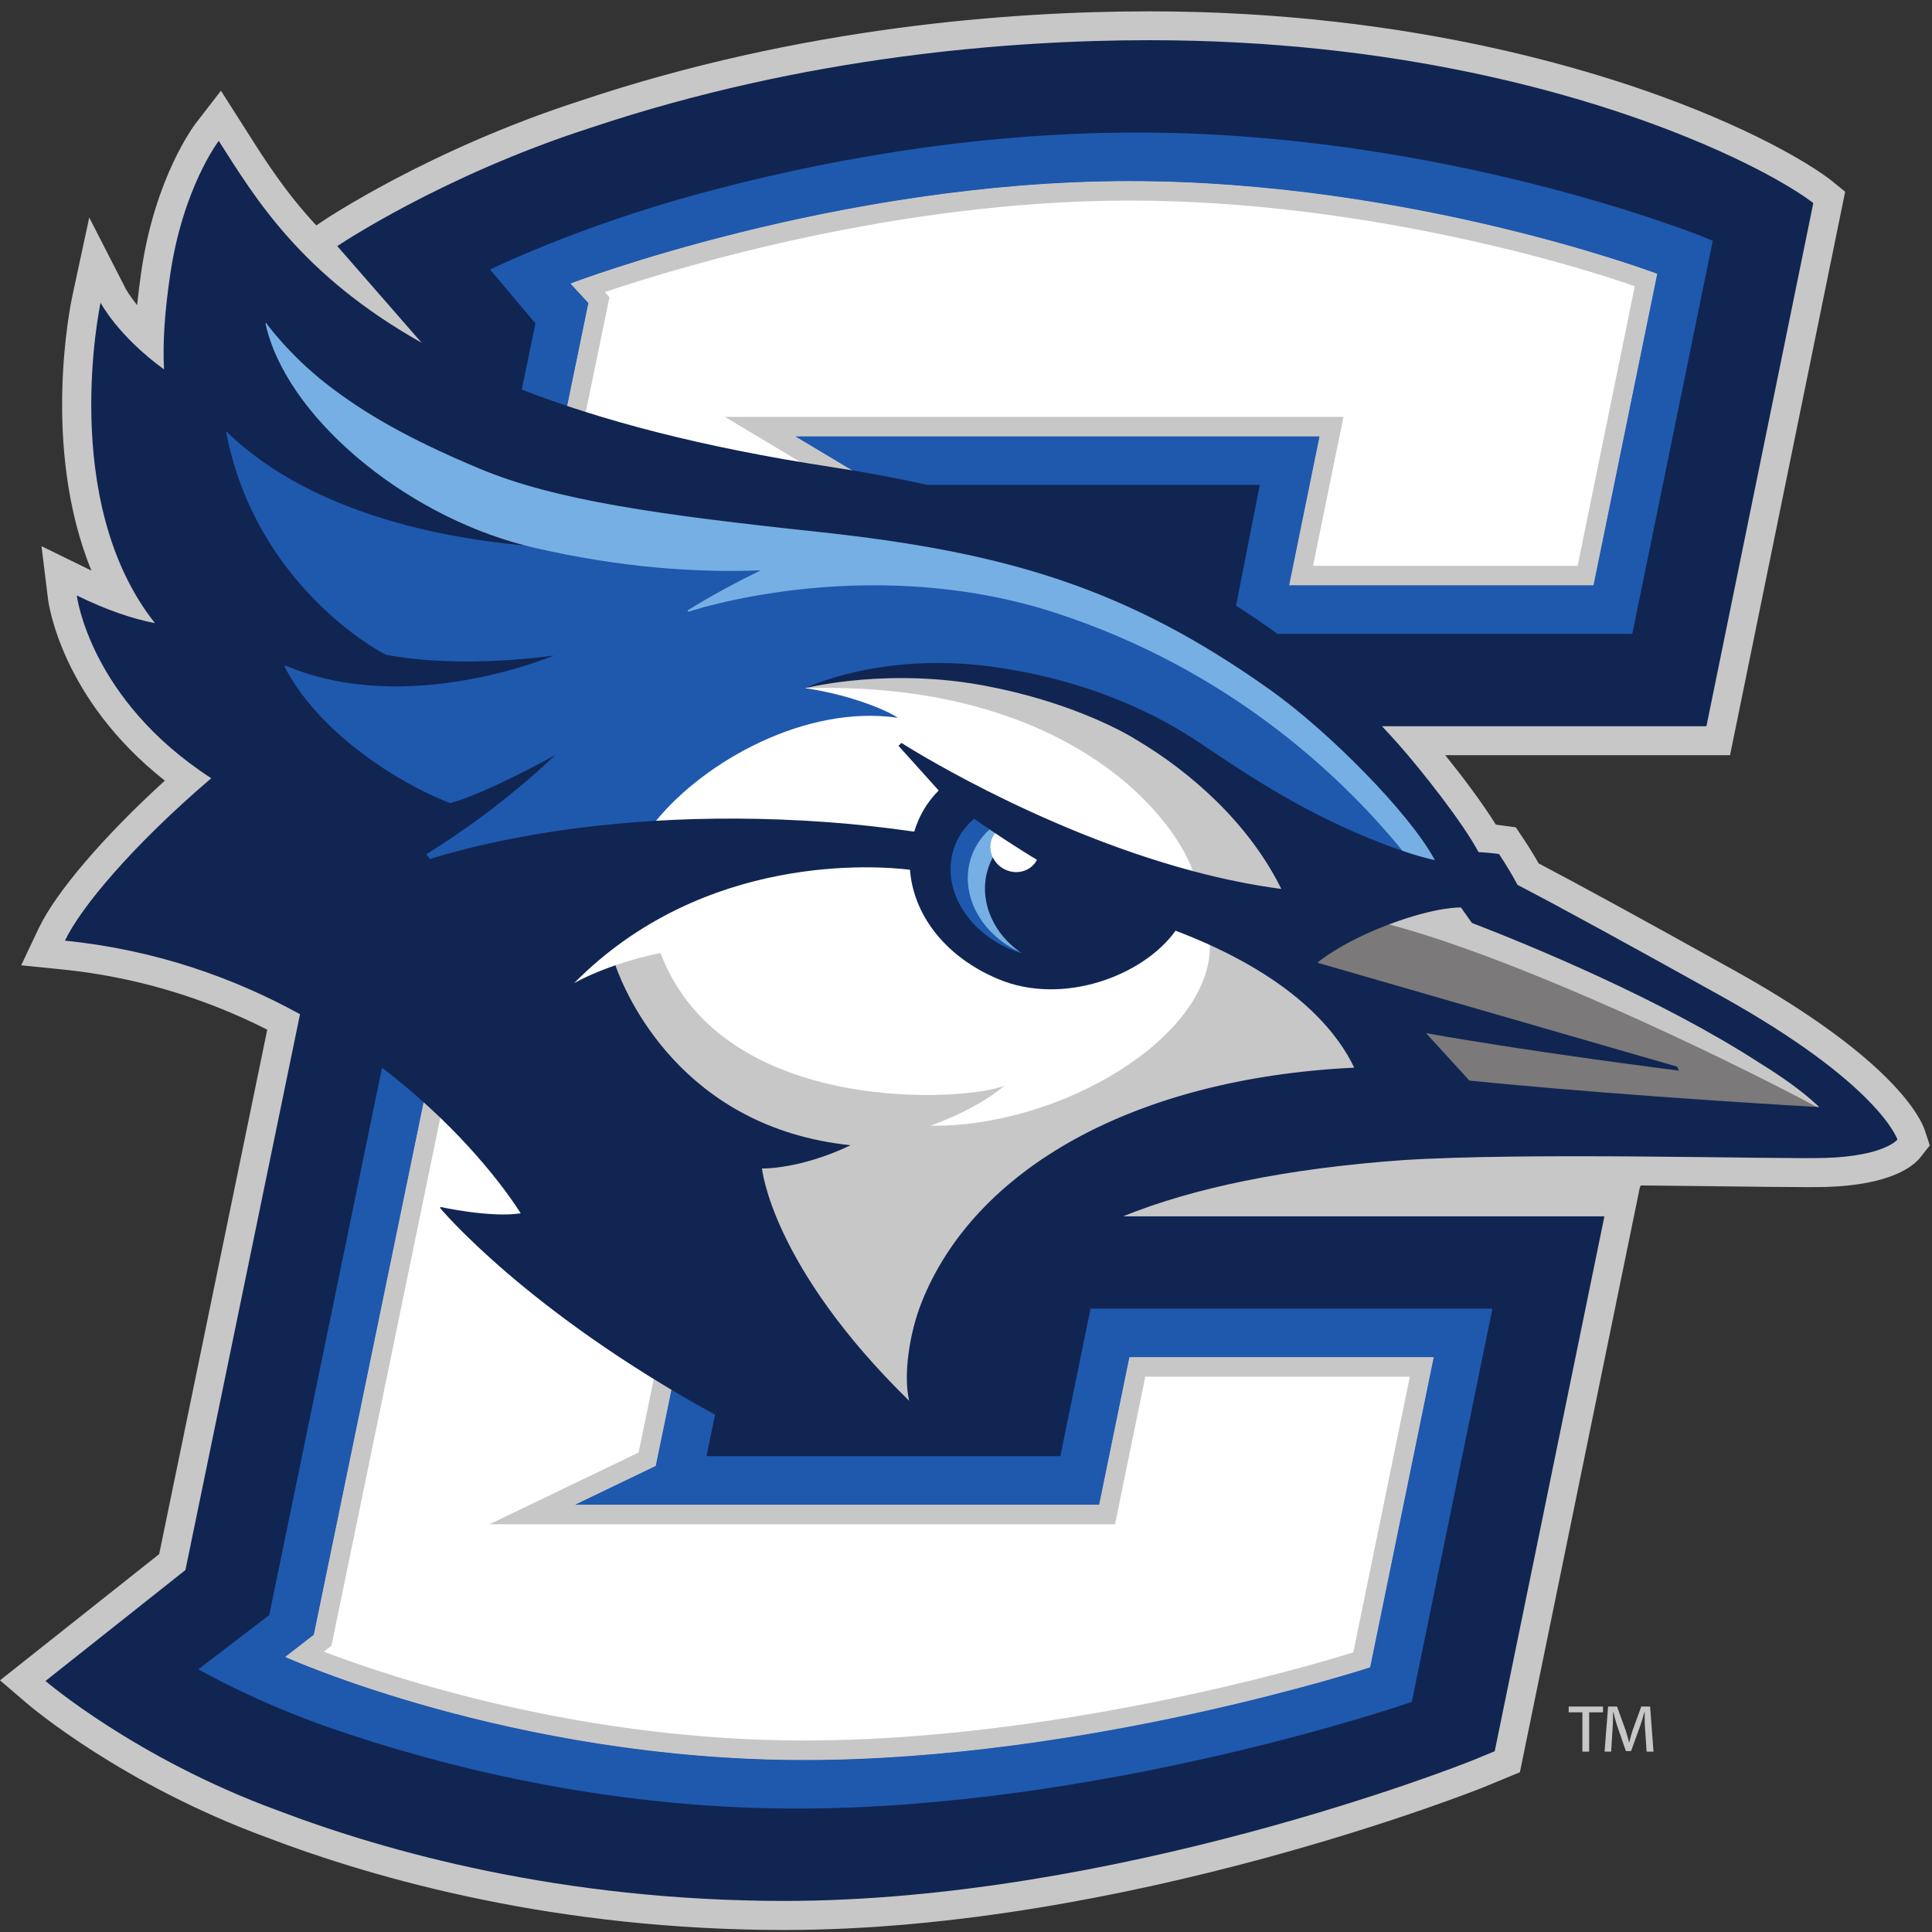 <?xml version="1.0" encoding="UTF-8"?>
<svg width="200px" height="200px" viewBox="0 0 200 200" version="1.1" xmlns="http://www.w3.org/2000/svg" xmlns:xlink="http://www.w3.org/1999/xlink">
    <rect x="0" y="0" width="200" height="200" fill="#333333" stroke="none"/>
    <!-- Generator: Sketch 54.1 (76490) - https://sketchapp.com -->
    <title>creighton</title>
    <desc>Created with Sketch.</desc>
    <g id="creighton" stroke="none" stroke-width="1" fill="none" fill-rule="evenodd">
        <g id="creighton_BGL" transform="translate(0, -0)">
            <g id="creighton" transform="translate(0, 1)">
                <g id="g10" transform="translate(99.971, 99.399) scale(-1, 1) rotate(-180) translate(-99.971, -99.399) translate(0, 0.007)" fill-rule="nonzero">
                    <g id="g12">
                        <path d="M170.456,18.465 L170.268,21.279 C170.245,21.643 170.268,22.089 170.256,22.546 L170.221,22.546 C170.105,22.112 169.961,21.62 169.822,21.209 L168.85,18.524 L168.31,18.524 L167.361,21.279 C167.242,21.655 167.126,22.112 167.019,22.546 L166.984,22.546 C166.972,22.1 166.984,21.703 166.96,21.279 L166.786,18.465 L166.105,18.465 L166.469,23.132 L167.395,23.132 L168.31,20.599 C168.426,20.249 168.52,19.861 168.639,19.428 L168.662,19.428 C168.767,19.861 168.873,20.272 168.989,20.611 L169.904,23.132 L170.818,23.132 L171.171,18.465 L170.456,18.465 Z M165.941,23.132 L165.941,22.534 L164.51,22.534 L164.51,18.465 L163.807,18.465 L163.807,22.534 L162.389,22.534 L162.389,23.132 L165.941,23.132 L165.941,23.132 Z" id="path14" fill="#C8C7C7"></path>
                        <path d="M81.196,0 C57.674,0 39.073,5.21 27.609,9.583 C12.621,15.09 3.143,23.147 2.746,23.491 L0,25.844 L16.479,38.911 L27.666,93.201 C20.96,96.593 13.824,98.69 6.409,99.437 L2.191,99.862 L4.005,103.693 C5.796,107.452 10.77,113.248 17.064,118.979 C6.357,127.421 5.023,137.325 4.971,137.778 L4.297,143.251 C4.297,143.251 9.395,140.757 9.464,140.723 C4.237,153.521 7.316,168.343 7.477,169.084 L9.238,177.274 L13.055,169.82 C13.063,169.82 13.408,169.185 14.195,168.204 C14.31,169.317 14.457,170.497 14.636,171.75 C16.067,181.484 20.098,186.807 20.267,187.028 L22.871,190.4 L25.575,186.153 C27.449,183.196 29.562,179.871 32.742,176.457 L33.229,176.787 C33.682,177.097 44.49,184.332 60.157,189.387 C82.935,197.014 104.719,198.617 118.978,198.617 C146.397,198.617 166.3,192.2 175.726,188.379 C185.418,184.445 189.437,181.226 189.602,181.087 L191.011,179.944 L179.094,121.614 L149.611,121.614 C151.42,119.371 153.454,116.67 154.852,114.423 C155.096,114.398 156.919,114.145 156.919,114.145 L157.662,113.032 C158.306,112.064 158.845,111.18 159.281,110.41 C163.513,108.188 170.036,104.624 179.651,99.268 C196.226,90.031 198.908,83.876 199.276,82.734 L199.769,81.217 L198.78,79.963 C198.12,79.126 195.851,77.14 189.112,76.921 C188.605,76.907 187.895,76.9 187.009,76.9 C185.091,76.9 182.318,76.937 179.051,76.974 C176.239,77.005 169.853,77.072 169.853,77.072 L169.751,76.845 L157.339,16.329 L153.652,14.805 C153.293,14.658 116.662,0 81.196,0" id="path16" fill="#C8C7C7"></path>
                        <path d="M149.739,109.782 L149.285,110.698 C146.789,115.746 137.879,124.623 131.878,128.89 C124.457,134.165 117.516,137.803 110.03,140.336 C103.067,142.694 95.254,144.249 84.703,145.377 C67.502,147.216 57.395,148.725 49.886,151.87 C42.997,154.754 38.3,157.353 34.181,160.561 C30.444,163.469 28.075,166.719 28.05,166.752 L27.054,168.332 L26.783,166.51 L26.853,166.187 C27.764,161.95 30.725,157.331 35.194,153.181 C38.917,149.723 43.462,146.789 48.212,144.752 C35.103,146.947 27.753,151.804 23.841,155.618 L22.387,157.037 L22.762,155.04 C25.881,138.482 39.532,131.5 39.671,131.437 L39.817,131.39 C42.286,130.913 45.134,130.671 48.284,130.671 C49.338,130.671 50.414,130.697 51.503,130.751 C48.568,130.015 44.893,129.377 40.965,129.377 C36.821,129.376 33.052,130.091 29.766,131.505 L28.491,132.006 L28.901,130.446 C31.159,126.082 35.106,122.695 38.019,120.622 C41.074,118.449 44.489,116.657 47.494,115.644 C45.586,114.285 42.386,111.853 42.129,111.668 L43.732,109.53 C43.732,109.53 46.645,111.08 54.476,112.577 C62.309,114.073 67.622,114.406 67.622,114.406 C67.622,114.406 68.208,114.351 68.316,114.476 C74.404,121.612 85.082,126.539 93.662,124.813 C93.805,124.896 94.115,125.01 94.172,125.067 C93.039,126.766 86.044,129.06 83.977,128.749 C83.977,128.749 84.863,128.987 85.181,129.069 C87.757,129.731 91.137,130.691 95.46,130.665 C98.138,130.632 100.491,130.656 103.301,130.164 C107.54,129.375 111.178,128.379 113.782,127.337 C115.658,126.568 120.254,124.218 122.033,123.188 C125.932,120.876 132.163,116.591 136.626,111.822 C142.64,109.793 146.858,109.557 148.078,109.565 C149.295,109.575 149.739,109.782 149.739,109.782" id="path18" fill="#1E59AE"></path>
                        <path d="M102.745,109.111 C102.865,109.677 103.067,110.221 103.341,110.726 C103.341,110.726 103.864,111.603 104.498,112.238 C104.699,112.437 104.94,112.627 105.177,112.796 L100.684,115.729 C99.292,114.622 98.302,113.127 97.928,111.387 C96.952,106.844 100.329,102.054 105.615,100.482 L105.881,100.403 L106.384,101.48 L106.154,101.632 C103.487,103.403 102.146,106.338 102.745,109.111" id="path20" fill="#1E59AE"></path>
                        <path d="M112.367,64.965 L109.239,49.693 L73.928,49.693 L74.834,54.076 C72.841,54.972 70.915,55.951 69.072,56.977 L68.917,56.281 C68.917,56.281 68.919,56.281 68.919,56.277 L67.31,48.485 L59.219,44.595 L59.5,43.369 L114.312,43.369 L117.442,58.644 L147.62,58.644 L141.277,27.69 C137.849,26.615 110.344,18.243 83.267,18.243 C67.748,18.243 54.027,21.134 45.251,23.554 C38.001,25.557 32.851,27.57 30.792,28.426 L33.074,30.197 L44.411,85.187 C44.413,85.183 44.413,85.183 44.413,85.183 L44.556,85.856 C42.207,87.994 40.155,89.628 39.13,90.423 L27.287,32.963 L19.373,26.909 L20.211,26.427 C20.27,26.391 26.197,22.997 34.096,20.27 C45.117,16.463 62.451,11.922 82.44,11.922 C114.079,11.922 145.544,22.72 145.841,22.829 L146.713,23.148 L155.286,64.965 L112.367,64.965" id="path22" fill="#1E59AE"></path>
                        <path d="M176.805,175.772 C176.554,175.88 149.99,186.716 117.744,186.716 C103.045,186.716 87.712,184.575 72.168,180.352 C59.529,176.919 50.535,172.51 50.445,172.465 L49.708,172.1 L54.734,166.139 L53.286,159.109 C54.265,158.736 56.387,157.944 59.222,157.024 L59.334,157.556 C59.332,157.556 59.332,157.556 59.332,157.556 L61.612,168.616 L60.189,170.164 C62.389,170.955 68.491,173.047 76.848,175.117 C86.564,177.525 101.4,180.394 116.918,180.394 C143.441,180.394 167.056,172.368 170.806,171.032 L164.427,139.849 L134.246,139.849 L137.396,155.269 L79.982,155.269 L86.476,151.382 C86.466,151.384 86.457,151.385 86.447,151.387 L86.476,151.381 L87.189,150.68 C90.37,150.073 92.988,149.511 94.561,148.947 L129.631,148.947 L127.102,136.101 L127.475,135.865 C128.591,135.155 129.701,134.409 130.771,133.648 L130.938,133.529 L169.499,133.529 L178.041,175.238 L176.805,175.772" id="path24" fill="#1E59AE"></path>
                        <path d="M102.443,113.932 C101.397,112.991 100.646,111.762 100.335,110.322 C99.558,106.686 101.844,102.913 105.601,101.231 C105.61,101.225 105.694,101.2 105.702,101.194 L105.786,101.494 C103.142,103.349 101.824,106.364 102.43,109.178 C102.559,109.776 102.768,110.347 103.059,110.879 L103.135,111.023 L103.065,111.171 C102.901,111.51 102.825,111.88 102.847,112.241 C102.874,112.648 103.019,113.03 103.268,113.348 L103.483,113.62 L103.194,113.813 C102.998,113.944 102.808,114.073 102.622,114.198 C102.622,114.198 102.526,114.054 102.443,113.932" id="path26" fill="#76AFE3"></path>
                        <path d="M149.105,111.049 C147.85,113.399 145.239,116.661 141.754,120.235 C138.444,123.624 134.845,126.779 131.878,128.89 C124.457,134.165 117.516,137.803 110.03,140.336 C103.067,142.694 95.254,144.249 84.703,145.377 C67.502,147.216 57.395,148.725 49.886,151.87 C42.997,154.754 38.3,157.353 34.181,160.561 C30.451,163.462 28.075,166.72 28.05,166.752 L26.923,167.67 L26.853,166.187 C28.569,158.199 37.344,149.565 47.735,144.962 C48.77,144.504 52.302,143.728 54.338,143.327 C54.618,143.254 54.901,143.184 55.181,143.119 C64.362,140.983 72.35,140.491 78.755,140.754 C76.335,139.565 73.557,138.102 71.162,136.586 L71.278,136.464 C71.278,136.464 89.197,142.546 108.524,136.584 C108.582,136.567 108.632,136.55 108.687,136.533 C108.926,136.456 109.168,136.377 109.411,136.298 C126.704,130.634 138.381,120.051 145.197,111.707 C145.482,111.325 145.993,110.767 146.464,110.627 C147.16,110.419 147.809,110.249 148.402,110.12 L149.758,109.824 L149.105,111.049" id="path28" fill="#76AFE3"></path>
                        <path d="M133.497,139.236 L136.643,154.656 L82.2,154.656 L89.008,150.58 L88.962,150.352 C87.918,150.532 86.888,150.699 85.902,150.851 C75.578,152.434 66.399,154.552 58.622,157.146 L60.949,168.433 L59.118,170.425 C59.732,170.656 66.555,173.198 76.681,175.708 C86.432,178.126 101.331,181.007 116.918,181.007 C132.019,181.007 146.066,178.4 155.191,176.211 C164.759,173.917 171.059,171.595 171.515,171.426 L164.927,139.236 L133.497,139.236" id="path30" fill="#FFFFFF"></path>
                        <path d="M83.267,17.632 C67.679,17.632 53.901,20.532 45.089,22.964 C36,25.473 30.182,28.012 29.593,28.27 L32.519,30.544 L44.027,86.359 C49.961,81.067 53.272,76.316 54.421,74.514 L54.928,73.723 L53.998,73.581 C53.453,73.498 52.818,73.453 52.112,73.453 C50.372,73.453 48.488,73.707 47.212,73.918 L47.117,73.934 L47.183,73.864 C49.744,71.172 57.055,64.096 69.607,56.582 L67.848,48.063 L59.486,44.04 L59.5,43.981 L113.812,43.981 L116.943,59.255 L148.374,59.255 L141.804,27.217 C140.934,26.936 111.874,17.632 83.267,17.632" id="path32" fill="#FFFFFF"></path>
                        <path d="M93.668,54.316 C86.226,61.601 82.436,67.826 80.566,71.766 C78.518,76.085 78.253,78.659 78.243,78.769 L78.174,79.49 L78.9,79.47 L78.954,79.47 C79.273,79.47 81.961,79.513 85.678,80.916 C79.168,82.04 73.666,84.97 69.309,89.629 C65.805,93.381 64.016,97.278 63.324,99.048 C61.956,98.547 60.695,97.986 59.746,97.458 L59.504,97.322 L58.783,98.272 L58.978,98.471 C69.458,109.066 82.681,110.648 89.629,110.648 C91.856,110.648 93.499,110.488 94.279,110.392 L94.803,110.327 L94.841,109.802 C95.18,105.206 98.458,101.174 103.608,99.02 C105.194,98.356 106.939,98.021 108.789,98.021 C113.642,98.021 118.733,100.404 121.172,103.819 L121.458,104.221 L121.921,104.045 C123.16,103.575 124.37,103.073 125.515,102.551 C135.102,98.185 139.101,93.068 140.766,89.544 L141.177,88.673 L140.216,88.627 C129.217,88.097 119.314,85.564 111.581,81.306 C104.039,77.151 98.648,71.416 95.994,64.713 C94.703,61.456 94.177,57.341 94.742,54.926 L95.245,52.776 L93.668,54.316" id="path34" fill="#FFFFFF"></path>
                        <path d="M118.036,123.715 C116.28,124.731 114.404,125.649 112.462,126.447 C109.183,127.757 105.663,128.768 101.994,129.45 C99.216,129.939 96.397,130.203 93.615,130.237 C93.514,130.238 93.41,130.239 93.309,130.239 C90.857,130.239 88.702,129.754 87.025,129.542 C85.695,129.334 83.376,128.561 83.356,128.55 C83.353,128.549 83.351,128.549 83.35,128.549 L83.35,128.549 C88.616,127.787 92.443,125.913 92.92,125.489 C83.419,126.86 72.97,121.006 67.914,114.825 C68.002,114.568 67.952,114.184 67.952,114.184 C70.466,114.335 73.044,114.409 75.619,114.409 C78.922,114.409 82.308,114.285 85.681,114.039 C88.46,113.837 91.444,113.508 94.549,113.064 L95.094,112.987 L95.254,113.512 C95.366,113.881 95.5,114.248 95.652,114.599 C96.118,115.677 96.782,116.654 97.63,117.506 L98.057,117.937 L95.416,120.871 C100.314,118.026 111.143,112.245 123.321,108.996 C126.51,108.145 129.616,107.517 132.556,107.132 L133.743,106.977 L133.216,108.052 C130.277,114.024 124.747,119.733 118.036,123.715" id="path36" fill="#FFFFFF"></path>
                        <path d="M107.683,111.329 C106.32,112.154 104.907,113.055 103.483,114.008 C103.447,114.03 103.202,113.783 103.017,113.546 C102.738,113.19 102.559,112.751 102.526,112.262 C102.503,111.828 102.594,111.408 102.776,111.031 C102.931,110.581 103.434,109.365 103.689,109.234 C104.046,109.052 104.436,108.932 104.843,108.889 C104.962,108.876 105.085,108.869 105.203,108.869 C106.359,108.869 107.4,109.487 107.918,110.483 L108.197,111.016 L107.683,111.329" id="path38" fill="#FFFFFF"></path>
                        <path d="M190.026,84.449 C190.026,84.449 188.562,85.853 188.498,85.906 C187.029,87.27 185.008,88.75 182.496,90.296 C172.144,96.996 158.335,102.634 152.778,104.783 L151.761,106.22 L151.581,106.472 C151.581,106.472 148.051,106.364 143.758,104.77 L143.756,104.77 L143.587,104.706 C143.579,104.703 143.573,104.7 143.565,104.697 L141.687,103.99 L141.765,103.97 C137.902,102.29 135.064,99.847 135.064,99.847 L167.697,90.413 C162.324,91.147 145.869,93.804 145.869,93.804 L151.802,87.32 C151.802,87.32 164.807,85.953 185.362,84.723 C186.056,84.677 190.026,84.449 190.026,84.449" id="path40" fill="#7B7979"></path>
                        <path d="M140.766,89.544 C139.101,93.068 135.102,98.185 125.515,102.551 C125.515,102.551 125.229,102.342 125.248,101.967 C125.398,92.435 109.79,83.071 96.307,83.259 C96.307,83.259 101.006,84.833 103.987,87.414 C100.454,85.823 74.875,83.996 68.374,101.131 C66.757,100.818 65.155,100.367 63.704,99.864 C63.5,99.793 63.194,99.384 63.256,99.224 C64.564,95.79 70.251,83.586 85.678,80.916 C81.961,79.513 79.273,79.47 78.954,79.47 L78.9,79.47 L78.174,79.49 L78.243,78.769 C78.253,78.659 78.518,76.085 80.566,71.766 C82.436,67.826 86.226,61.601 93.668,54.316 L95.244,52.776 L94.742,54.926 C94.177,57.341 94.703,61.456 95.994,64.713 C98.648,71.416 104.039,77.151 111.581,81.306 C119.314,85.564 129.217,88.097 140.216,88.627 L141.177,88.673 L140.766,89.544" id="path42" fill="#C8C7C7"></path>
                        <path d="M133.216,108.052 C130.277,114.024 124.747,119.733 118.036,123.715 C116.28,124.731 114.405,125.649 112.462,126.447 C109.183,127.757 105.663,128.768 101.994,129.45 C99.216,129.939 96.397,130.203 93.615,130.237 C93.514,130.238 93.41,130.239 93.309,130.239 C92.089,130.239 89.71,130.086 88.429,129.856 C85.3,129.295 83.708,128.676 83.35,128.549 C109.724,129.318 121.205,115.976 123.485,109.615 C123.759,109.044 124.286,108.742 124.766,108.624 C127.447,107.96 130.062,107.459 132.556,107.132 L133.743,106.977 L133.216,108.052" id="path44" fill="#C8C7C7"></path>
                        <path d="M188.769,85.654 C188.769,85.654 188.562,85.853 188.498,85.906 C187.029,87.27 185.008,88.75 182.496,90.296 C172.144,96.996 158.335,102.634 152.778,104.783 L151.761,106.22 L151.581,106.472 L151.273,106.489 C151.273,106.489 151.225,106.49 151.135,106.49 C150.476,106.49 147.979,106.362 143.565,104.697 L142.685,104.385 C142.685,104.385 143.465,104.197 143.791,104.097 C157.084,100.573 177.918,90.615 188.081,85.202 C189.767,84.29 190.026,84.449 190.026,84.449 L188.769,85.654" id="path46" fill="#C8C7C7"></path>
                        <path d="M116.918,181.038 C86.737,181.038 59.062,170.438 59.062,170.438 L60.914,168.423 L58.584,157.124 C59.214,156.915 59.855,156.707 60.508,156.5 L63.09,169.027 L62.608,169.554 C70.36,172.172 92.971,179.028 116.918,179.028 C141.224,179.028 163.449,172.215 169.231,170.159 L163.315,141.217 L135.926,141.217 L139.073,156.636 L75.036,156.636 L84.348,151.062 C85.303,150.893 88.987,150.315 88.987,150.315 L89.043,150.596 L82.315,154.624 L136.604,154.624 L133.458,139.203 L164.953,139.203 L171.55,171.447 C171.55,171.447 146.155,181.038 116.918,181.038" id="path48" fill="#C8C7C7"></path>
                        <path d="M116.917,59.288 L113.786,44.014 L59.5,44.014 L67.877,48.043 L69.644,56.595 C68.959,57.006 67.938,57.631 67.816,57.71 L66.106,49.423 L50.666,41.999 L115.428,41.999 L118.559,57.274 L145.947,57.274 L140.095,28.743 C134.687,27.019 108.648,19.613 83.267,19.613 C60.286,19.613 40.859,26.011 33.517,28.81 L34.31,29.412 L45.733,84.829 C45.325,85.19 44.364,86.063 44.007,86.419 L32.491,30.561 L29.531,28.266 C29.531,28.266 53.083,17.598 83.267,17.598 C112.506,17.598 141.832,27.193 141.832,27.193 L148.412,59.288 L116.917,59.288" id="path50" fill="#C8C7C7"></path>
                        <path d="M188.081,85.202 C187.523,85.236 186.15,85.316 185.398,85.359 C164.668,86.606 152.112,87.931 152.112,87.931 L147.62,92.841 C158.927,90.823 173.809,88.96 173.809,88.96 L173.612,89.373 L136.375,100.136 C136.375,100.136 138.649,102.112 143.457,103.97 C143.569,104.013 143.679,104.055 143.791,104.097 C148.765,105.972 151.238,105.847 151.238,105.847 L152.367,104.253 C158.37,101.938 171.921,96.378 182.148,89.759 C184.499,88.308 186.537,86.853 188.061,85.436 C188.131,85.375 188.324,85.19 188.324,85.19 C188.324,85.19 188.235,85.196 188.081,85.202 L188.081,85.202 Z M95.396,64.951 C94.133,61.762 93.494,57.437 94.117,54.777 C79.842,68.746 78.882,78.829 78.882,78.829 C78.882,78.829 82.804,78.721 88.056,81.237 C70.551,83.055 64.747,96.915 63.704,99.864 C61.997,99.273 60.496,98.611 59.434,98.019 C72.922,111.652 90.979,110.149 94.202,109.754 C94.536,105.22 97.709,100.792 103.363,98.427 C110.006,95.647 118.344,98.755 121.694,103.445 C122.96,102.965 124.14,102.472 125.248,101.967 C134.81,97.613 138.649,92.521 140.187,89.268 C117.338,88.167 100.863,78.744 95.396,64.951 L95.396,64.951 Z M146.155,23.629 L145.621,23.435 C145.318,23.324 113.828,12.567 82.44,12.567 C62.56,12.567 45.314,17.077 34.306,20.879 C26.375,23.618 20.534,26.987 20.534,26.987 L27.872,32.599 L39.548,89.261 C46.642,83.843 51.475,77.993 53.905,74.189 C50.763,73.704 45.612,74.843 45.612,74.843 L45.553,74.746 C45.553,74.746 54.388,64.098 74.023,53.342 L73.136,49.049 L109.766,49.049 L112.894,64.319 L154.495,64.319 L146.155,23.629 Z M105.601,101.231 C105.666,101.186 105.733,101.141 105.799,101.097 C100.865,102.564 97.646,107.019 98.555,111.253 C98.882,112.769 99.693,114.058 100.835,115.04 C101.299,114.715 101.839,114.341 102.443,113.932 C102.626,113.807 102.82,113.678 103.017,113.546 C104.275,112.703 105.757,111.745 107.348,110.78 C106.908,109.936 105.967,109.411 104.913,109.527 C103.96,109.629 103.163,110.23 102.776,111.031 C102.479,110.483 102.253,109.886 102.116,109.246 C101.462,106.214 102.939,103.099 105.601,101.231 L105.601,101.231 Z M39.939,132.021 C39.042,132.435 26.362,139.395 23.393,155.159 C31.42,147.331 43.899,144.263 54.338,143.327 C41.544,146.621 29.505,156.894 27.48,166.322 L27.53,166.376 C27.53,166.376 29.92,163.062 33.787,160.054 C37.824,156.911 42.471,154.279 49.639,151.278 C57.477,147.994 68.229,146.492 84.636,144.738 C104.159,142.651 116.655,138.925 131.505,128.367 C137.496,124.107 145.939,115.618 148.538,110.748 C147.625,110.947 146.526,111.254 145.197,111.707 C144.547,111.928 143.843,112.184 143.078,112.479 C135.178,115.529 129.45,119.354 124.279,122.836 C120.12,125.639 112.953,129.409 102.51,130.798 C91.101,132.318 83.406,128.576 83.356,128.55 L83.354,128.549 C83.354,128.549 83.36,128.552 83.366,128.553 C83.428,128.569 83.758,128.651 84.325,128.763 C85.904,129.075 89.289,129.622 93.613,129.595 C96.045,129.58 98.774,129.385 101.646,128.863 C101.725,128.849 101.803,128.832 101.884,128.817 C106.124,128.03 109.618,126.892 112.222,125.85 C115.676,124.468 117.566,123.257 117.559,123.252 C117.612,123.222 117.662,123.19 117.715,123.159 C123.156,119.93 129.263,114.634 132.64,107.769 C129.556,108.174 126.48,108.817 123.485,109.615 C107.211,113.96 93.315,122.884 93.315,122.884 L93.012,122.583 L97.174,117.959 C96.294,117.075 95.573,116.037 95.062,114.854 C94.899,114.474 94.759,114.089 94.64,113.701 C91.617,114.132 88.632,114.468 85.727,114.679 C79.127,115.16 73.167,115.138 67.914,114.825 C56.594,114.151 48.562,112.126 44.514,110.871 L44.133,111.36 C47.367,113.359 52.402,116.81 57.478,121.625 C57.48,121.625 50.464,117.709 46.609,116.65 C40.692,118.941 32.833,124.245 29.472,130.74 C29.475,130.769 29.501,130.872 29.512,130.915 C42.174,125.471 57.325,131.933 57.325,131.933 C57.325,131.933 47.903,130.481 39.939,132.021 L39.939,132.021 Z M50.732,171.887 C50.732,171.887 59.611,176.273 72.338,179.73 C84.23,182.96 100.229,186.071 117.744,186.071 C149.712,186.071 176.298,175.288 176.554,175.179 L177.304,174.854 L168.974,134.174 L132.246,134.174 C130.852,135.187 129.425,136.159 127.954,137.087 L130.416,149.592 L96.036,149.592 C92.819,150.302 89.475,150.924 85.995,151.457 C72.538,153.52 62.148,156.302 54.017,159.46 L55.428,166.315 L50.732,171.887 Z M178.196,96.667 C168.989,101.796 161.661,105.817 157.093,108.189 C156.627,109.067 155.998,110.147 155.174,111.384 C154.458,111.484 153.737,111.547 153.057,111.585 C151.385,114.704 147.165,120.026 144.844,122.661 C144.258,123.323 143.666,123.972 143.066,124.611 L176.648,124.611 L187.713,178.769 C187.713,178.769 183.984,181.8 174.596,185.609 C163.684,190.038 144.596,195.63 118.982,195.63 C104.944,195.63 83.506,194.055 61.085,186.544 C45.643,181.564 34.916,174.314 34.916,174.314 L43.649,164.307 C31.165,171.337 26.439,179.258 22.646,185.206 C22.646,185.206 18.939,180.391 17.611,171.314 C17.064,167.591 16.829,164.447 16.981,161.552 C12.153,165.067 10.411,168.459 10.411,168.459 C10.411,168.459 6.002,147.951 16.039,135.285 C13.74,135.729 11.061,136.62 7.949,138.15 C7.949,138.15 9.265,127.39 21.87,119.228 C13.73,112.28 8.349,105.843 6.723,102.415 C16.139,101.467 24.271,98.535 31.057,94.801 L19.196,37.262 L4.71,25.777 C4.71,25.777 14.001,17.792 28.689,12.396 C39.919,8.112 58.143,3.009 81.203,3.009 C115.488,3.009 151.066,16.99 152.509,17.588 L154.733,18.504 L166.088,73.878 L116.263,73.878 C123.479,76.801 133.076,78.815 145.138,79.69 C158.219,80.541 184.042,79.767 189.006,79.924 C195.083,80.119 196.423,81.824 196.423,81.824 C196.423,81.824 194.576,87.542 178.196,96.667 L178.196,96.667 Z" id="path52" fill="#112552"></path>
                    </g>
                </g>
            </g>
        </g>
    </g>
</svg>